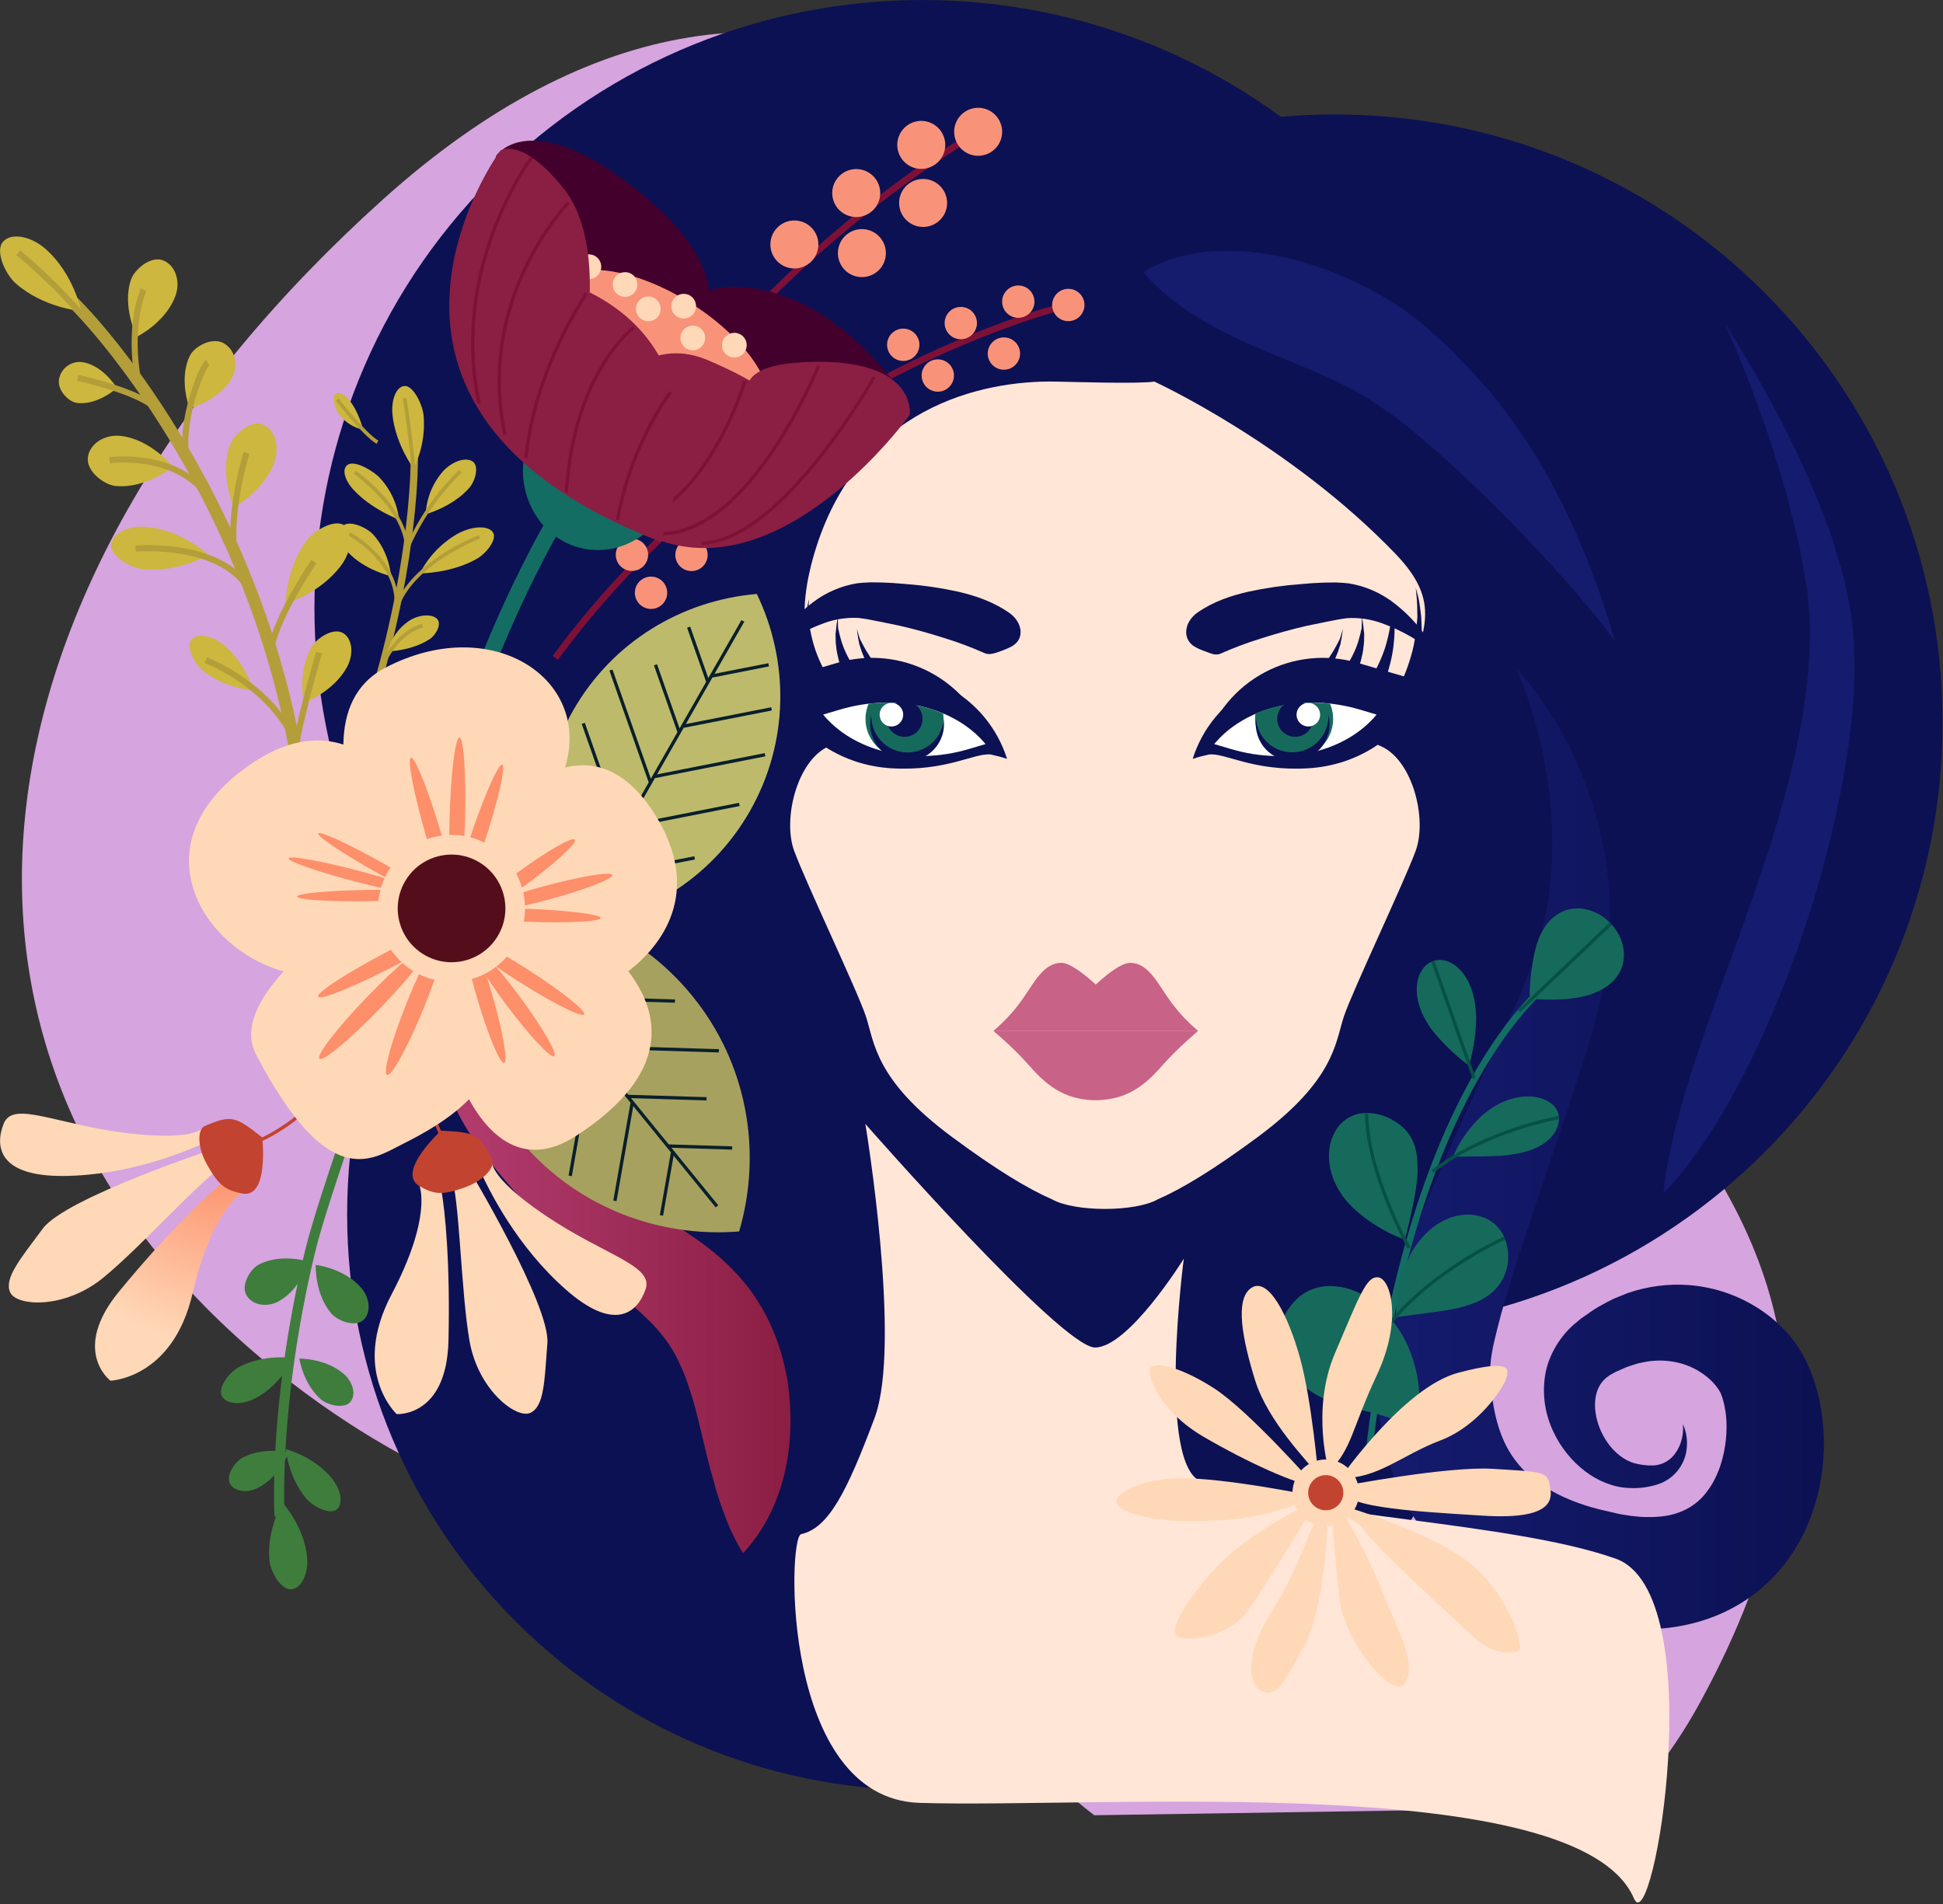 <?xml version="1.0" encoding="UTF-8"?> <svg xmlns="http://www.w3.org/2000/svg" width="1153" height="1130" viewBox="0 0 1153 1130" fill="none"><rect x="0" y="0" width="1153" height="1130" fill="#333333" stroke="none"/> <g clip-path="url(#clip0)"> <path d="M227.121 118.46C477.261 -106.69 704.581 80.78 795.901 378C844.721 536.83 935.161 586 986.151 651C1053.95 737.45 1099.63 843.11 1009.75 1008.61C997.327 1031.83 981.857 1053.29 963.751 1072.41L649.321 1077.27C621.651 1055.82 594.141 1028.66 567.391 995.33C480.071 886.57 351.091 957.55 172.681 820.33C-70.369 633.46 -23.009 343.62 227.121 118.46Z" fill="#D6A4DE"></path> <path d="M802.497 615.915C943.395 475.018 943.395 246.578 802.497 105.681C661.6 -35.216 433.161 -35.216 292.263 105.681C151.366 246.578 151.366 475.018 292.263 615.915C433.161 756.812 661.6 756.812 802.497 615.915Z" fill="#0C1153"></path> <path d="M1152.73 428.73C1152.73 627.99 991.19 789.53 791.93 789.53C592.67 789.53 431.14 628 431.14 428.73C431.14 229.46 592.68 67.93 791.93 67.93C991.18 67.93 1152.73 229.46 1152.73 428.73Z" fill="#0C1153"></path> <path d="M889.37 720.71C889.37 909.43 736.37 1062.42 547.67 1062.42C358.97 1062.42 206 909.43 206 720.71C206 531.99 358.94 379 547.67 379C736.4 379 889.37 532 889.37 720.71Z" fill="#0C1153"></path> <path d="M785.52 422.48C805.98 419.07 819.02 442.48 831.19 412.12C846.28 374.38 855.57 357.28 828.14 328.72C765.33 263.35 685 226.45 685 226.45C676 227.93 635.44 226.61 626.35 226.45C582.35 225.66 508.73 241.78 483.15 328.72C461.81 401.31 505.32 419.07 525.78 422.48C546.24 425.89 510.43 434.41 491.67 442.94C472.91 451.47 464.41 486.04 471.22 504.79C478.03 523.54 508.73 587.79 513.84 603.18C518.95 618.57 518.95 640.68 564.97 674.77C591.5 694.42 610.07 705.54 624.33 711.77C637.79 719.34 673.55 719.34 687.01 711.77C701.27 705.51 719.85 694.39 746.36 674.77C792.36 640.68 792.36 618.52 797.5 603.18C802.64 587.84 833.3 523.54 840.12 504.79C846.94 486.04 838.42 451.46 819.67 442.94C800.92 434.42 765.07 425.9 785.52 422.48Z" fill="#FFE6D7"></path> <path d="M256.94 575.34C256.146 589.36 256.691 603.424 258.57 617.34C260.84 632.56 265.31 649.68 274.9 666.34C284.24 682.6 296.31 696.95 309.28 711.41C322.683 725.921 336.807 739.749 351.6 752.84C355.173 756.173 358.763 759.54 362.37 762.94L368.08 768.23L374.19 773.66C381.93 780.41 387.77 785.9 392.38 791.66C396.925 797.137 400.675 803.227 403.52 809.75C406.69 816.13 408.91 823.49 411.25 830.89C415.65 845.97 418.61 862.3 423.18 877.74C425.159 885.485 427.627 893.097 430.57 900.53C433.323 907.927 436.786 915.041 440.91 921.77C462.2 899.09 473.91 862.93 467.21 818.57C465.11 807.5 462.09 795.96 456.47 784.57C453.98 778.84 450.4 773.39 446.92 767.95C443.14 762.684 438.965 757.713 434.43 753.08C425.48 743.9 415.43 736.75 407.19 731.22L401.46 727.29C399.79 726.18 397.57 724.55 395.51 723.06L383.18 714.17C367.06 702.24 351.36 691.47 336.79 680.82C322.22 670.17 308.23 660 297.18 649.27C286.38 638.93 278.05 626.41 271.43 613.41C265.366 601.225 260.513 588.473 256.94 575.34Z" fill="url(#paint0_linear)"></path> <path d="M900 396.94C913.302 428.461 920.464 462.233 921.1 496.44C921.36 514.71 919.85 533.57 915.1 552.21C914.29 556.94 912.62 561.52 911.19 566.16C909.76 570.8 908.49 575.51 906.37 580.01C904.484 584.557 902.583 589.143 900.67 593.77C898.364 598.763 896.03 603.787 893.67 608.84C874.78 649.61 853.97 692.93 835.43 741.52C830.81 753.72 826.43 766.38 822.54 780.35C820.32 788.196 818.718 796.204 817.75 804.3L817.18 811.92V817.7C817.18 821.45 817.31 825.3 817.56 829.21C818.377 845.836 821.781 862.233 827.65 877.81C834.221 894.917 844.461 910.376 857.65 923.1C868.855 933.713 881.692 942.458 895.67 949C898.97 950.8 902.31 951.8 905.67 953.2C909 954.44 912.35 955.94 915.67 956.9C922.27 958.7 928.95 961.05 935.45 962.21C960.45 967.87 992.45 970.84 1022.54 957.05C1037.34 950.27 1050.21 939.908 1060 926.9C1064.55 920.764 1068.47 914.18 1071.69 907.25C1074.62 900.658 1076.96 893.822 1078.69 886.82C1081.93 873.532 1083.01 859.811 1081.89 846.18C1080.72 832.79 1077.8 819.53 1070.89 806.01C1069.05 802.477 1066.94 799.094 1064.57 795.89C1062.28 792.843 1059.76 789.975 1057.03 787.31C1051.97 782.346 1046.31 778.036 1040.18 774.48C1028.67 767.754 1015.78 763.717 1002.49 762.67C990.024 761.698 977.492 763.329 965.69 767.46L957.53 770.76C954.93 772 952.45 773.41 949.97 774.76C947.54 776.077 945.201 777.557 942.97 779.19L939.61 781.51L937.94 782.69L936.07 784.28C925.95 792.17 918.43 804.73 916.76 817.07C915.157 828.347 916.983 839.845 922 850.07C926.271 859.1 932.629 866.984 940.55 873.07C948.13 878.88 957.55 882.76 966.73 883.07C972.563 883.384 978.404 882.621 983.96 880.82C988.899 879.173 993.2 876.025 996.264 871.816C999.328 867.607 1001 862.546 1001.05 857.34C1001.22 853.148 1000.39 848.976 998.65 845.16C999.4 852.88 996.57 861.16 991.03 865.85C988.238 868.137 984.793 869.481 981.19 869.69C977.083 869.813 972.983 869.287 969.04 868.13C958.09 864.4 949.72 852.77 947.22 840.69C945.96 834.69 946.35 828.69 948.28 824.24C950.21 819.79 953.28 816.92 957.84 814.69L958.61 814.22L959.82 813.7L962.29 812.62C963.877 811.822 965.526 811.153 967.22 810.62C968.89 810.12 970.53 809.52 972.22 809.05L977.22 808.05C983.563 807.024 990.047 807.279 996.29 808.8C1002.33 810.289 1007.97 813.088 1012.8 817C1015.05 818.795 1017.06 820.864 1018.8 823.16C1019.54 824.129 1020.21 825.151 1020.8 826.22C1021.15 827.12 1021.61 827.96 1022 829.22C1023.94 835.53 1024.79 842.124 1024.52 848.72C1024.34 856.141 1023.03 863.492 1020.64 870.52C1019.47 873.812 1018.04 877.005 1016.36 880.07C1014.74 882.819 1012.88 885.416 1010.8 887.83C1006.94 892.138 1002.08 895.434 996.65 897.43C991.24 899.58 984.47 900.49 976.76 900.29C974.777 900.301 972.796 900.177 970.83 899.92C968.742 899.771 966.665 899.497 964.61 899.1L961.43 898.61L957.93 897.79L950.93 896.19C932.22 891.78 916.32 884 905.48 873.73C899.315 867.802 894.499 860.616 891.36 852.66C887.99 844.42 885.92 834.78 884.95 824.27C884.7 821.66 884.48 819.02 884.42 816.27L884.27 812.27C884.345 811.582 884.385 810.892 884.39 810.2C884.811 805.484 885.573 800.805 886.67 796.2C889.15 785.32 892.38 773.73 895.96 762.2C910.35 715.8 926.86 670.44 940.45 626.9C942.117 621.407 943.784 615.963 945.45 610.57C946.95 604.623 948.437 598.723 949.91 592.87C951.55 587.09 952.22 581.1 953.07 575.26C953.92 569.42 954.85 563.69 954.91 557.88C956.416 536.017 954.544 514.053 949.36 492.76C939.62 452.59 921 420.07 900 396.94Z" fill="url(#paint1_linear)"></path> <path d="M1023.55 191.81C1036.55 221.6 1050.84 258.39 1062.04 300.58C1064.53 311.17 1067.77 321.9 1069.4 333.1C1070.4 338.64 1071.4 344.247 1072.4 349.92C1072.83 355.52 1073.46 361.11 1073.82 366.8C1074.74 389.74 1071.99 414.02 1067.13 438.87C1057.06 488.12 1038.13 538.48 1021.45 584.74C1004.77 631 990.45 673.67 987.12 708.24C1011.22 683.24 1034 643.73 1053.49 597.24C1072.98 550.75 1089 497 1096.7 443.85C1100.7 417.08 1101.88 390.27 1098.43 364.58C1097.43 358.17 1096.09 351.84 1094.92 345.63C1093.3 339.63 1091.47 333.83 1089.77 328.05C1086.64 316.38 1081.98 305.75 1078 295.2C1060.91 253.54 1040.79 219.41 1023.55 191.81Z" fill="url(#paint2_linear)"></path> <path d="M958.34 380.54C950.967 354.404 941.399 328.937 929.74 304.41C922.632 289.413 914.479 274.934 905.34 261.08C895.301 245.705 883.837 231.308 871.1 218.08C867.767 214.64 864.413 211.19 861.04 207.73C857.64 204.26 853.87 201.07 850.25 197.73L844.73 192.73C842.73 191.09 840.56 189.46 838.45 187.84C836.34 186.22 834.16 184.56 832.01 183.06L825.46 178.87C808.942 168.551 791.049 160.62 772.31 155.31C737.19 145.55 703.69 146.2 678.42 161.4C697.32 183.79 724.29 197.25 753.63 209.49C768.22 215.63 783.36 221.49 797.16 228.4L802.34 230.97L807.14 233.73C808.75 234.73 810.34 235.49 812.01 236.53L817.07 240C820.44 242.35 823.94 244.49 827.22 247L837.03 254.56C849.72 265.32 862.15 276.12 873.65 287.33C885.31 298.33 896.33 309.43 906.59 320.27C927.18 341.9 945 362.39 958.34 380.54Z" fill="url(#paint3_linear)"></path> <path d="M694.1 593.58C686.8 583.28 681.4 571.58 670.79 571.4C665.53 571.3 656.79 578.25 650.23 584.3C643.65 578.3 634.92 571.3 629.65 571.4C619.05 571.58 613.65 583.28 606.34 593.58C601.494 600.339 595.827 606.469 589.47 611.83H711C704.637 606.466 698.961 600.336 694.1 593.58Z" fill="#C86286"></path> <path d="M644.25 611.76H589.47C589.47 611.76 601.61 621.99 609.94 631.47C618.27 640.95 628.17 651.16 645.58 652.7C647.174 652.872 648.777 652.955 650.38 652.95C651.28 652.95 652.65 652.89 654.86 652.69C672.28 651.14 682.15 640.94 690.5 631.47C698.85 622 711 611.76 711 611.76H644.25Z" fill="#C86286"></path> <path d="M455.29 389.79C465.217 381.011 476.726 374.203 489.2 369.73C495.758 367.359 502.728 366.338 509.69 366.73L514.58 367.45L520.83 368.67L533.65 371.29C542.81 373.37 552.05 375.98 560.78 378.78C568.636 381.21 576.342 384.099 583.86 387.43C585.006 387.988 586.278 388.236 587.55 388.15C588.834 388.009 590.098 387.728 591.32 387.31C594.348 386.332 597.302 385.139 600.16 383.74C603.06 382.1 605.42 379.61 605.62 375.63C605.84 371.8 603.72 367.37 599.56 364.17C589.75 357.17 579.24 353.65 568.76 351.17C558.428 348.906 547.948 347.376 537.4 346.59C532.65 346.12 527.98 345.83 523.4 345.68L516.52 345.59C513.79 345.74 511.1 345.83 508.52 346.17C499.107 347.739 490.211 351.557 482.59 357.3C468.88 367.67 460.91 379.76 455.29 389.79Z" fill="#0C1153"></path> <path d="M853.83 389.79C848.21 379.79 840.23 367.67 826.55 357.38C818.937 351.629 810.043 347.81 800.63 346.25C798.04 345.91 795.34 345.81 792.63 345.66L785.76 345.75C781.16 345.9 776.48 346.19 771.76 346.66C761.362 347.431 751.031 348.925 740.84 351.13C730.5 353.53 720.17 356.86 710.44 363.63C708.464 365.05 706.808 366.869 705.58 368.97C704.53 370.833 703.95 372.923 703.89 375.06C703.871 376.821 704.325 378.554 705.204 380.079C706.084 381.604 707.357 382.865 708.89 383.73C711.7 385.48 715.15 386.52 717.62 387.48C720.09 388.44 722.46 388.89 724.74 387.71C732.318 384.357 740.084 381.449 748 379C756.84 376.16 766.23 373.5 775.51 371.38L788.33 368.77L794.58 367.55L799.48 366.83C806.439 366.434 813.407 367.455 819.96 369.83C832.411 374.281 843.904 381.054 853.83 389.79Z" fill="#0C1153"></path> <path d="M798.6 402C780.141 396.561 760.284 398.579 743.296 407.622C726.309 416.664 713.546 432.009 707.75 450.36C710.926 449.316 714.158 448.448 717.43 447.76C726.97 446.64 743.55 457.88 776.36 455.94C804.91 454.24 829.36 438.51 841.58 414.75C840.58 414.43 839.65 414.1 838.66 413.8L798.6 402Z" fill="#0C1153"></path> <path d="M805.75 393.4C787.289 387.961 767.431 389.981 750.444 399.025C733.456 408.07 720.694 423.417 714.9 441.77C718.076 440.721 721.308 439.85 724.58 439.16C734.13 438.05 750.71 449.29 783.52 447.34C812.07 445.64 836.52 429.91 848.74 406.16C847.74 405.83 846.81 405.5 845.82 405.16L805.75 393.4Z" fill="#0C1153"></path> <path d="M720.53 441.57L730.65 444.57C764.85 454.65 799.11 445.57 816.9 424.07L806.8 421.07C772.58 411 738.32 420.09 720.53 441.57Z" fill="white"></path> <path d="M840.13 348.83L840.8 351.33C841.575 353.917 842.141 356.562 842.49 359.24C842.79 361.34 843.12 363.69 843.36 366.09C843.46 368.22 843.55 370.48 843.66 372.8C843.751 375.184 843.698 377.572 843.5 379.95C843.437 382.399 843.24 384.843 842.91 387.27C841.798 396.153 839.664 404.877 836.55 413.27C835.32 416.71 833.97 419.42 833.14 421.38C832.31 423.34 831.76 424.44 831.76 424.44L823.3 419.6L824.91 416.97C825.91 415.28 827.48 412.97 829.02 409.97C832.964 402.511 836.015 394.613 838.11 386.44C838.718 384.175 839.199 381.879 839.55 379.56C840.032 377.308 840.366 375.026 840.55 372.73C840.74 370.47 840.93 368.28 841.09 366.21C841.09 363.87 841.04 361.57 840.97 359.48C840.8 354.74 840.52 353.29 840.38 351.48C840.22 349.76 840.13 348.83 840.13 348.83Z" fill="#0C1153"></path> <path d="M825.33 355.59C825.33 355.59 825.52 356.51 825.87 358.12C826.421 360.319 826.809 362.555 827.03 364.81C827.94 370.5 827.67 378.15 826.59 385.81C825.465 392.851 823.526 399.737 820.81 406.33C819.74 409.06 818.52 411.21 817.81 412.78L816.63 415.22L808.42 409.94C808.42 409.94 808.94 409.22 809.83 407.94C810.72 406.66 812.09 404.89 813.45 402.59C816.93 396.965 819.746 390.954 821.84 384.68C823.99 377.79 825.48 370.45 825.5 364.95C825.648 362.702 825.628 360.445 825.44 358.2C825.38 356.54 825.33 355.59 825.33 355.59Z" fill="#0C1153"></path> <path d="M808.21 366C808.21 366 808.35 366.92 808.59 368.54C808.912 370.35 809.139 372.176 809.27 374.01C809.32 374.72 809.43 375.47 809.55 376.35C809.55 377.48 809.49 378.69 809.46 379.93C809.452 381.237 809.339 382.541 809.12 383.83C809.016 385.206 808.816 386.572 808.52 387.92C807.499 393.131 805.865 398.203 803.65 403.03C802.78 405.03 801.76 406.64 801.19 407.83L800.19 409.67L792.33 403.89C792.33 403.89 792.74 403.38 793.49 402.5C794.24 401.62 795.38 400.42 796.54 398.84C799.426 395.015 801.868 390.876 803.82 386.5C804.36 385.343 804.828 384.154 805.22 382.94C805.692 381.805 806.073 380.635 806.36 379.44C806.67 378.3 806.97 377.18 807.26 376.14C807.4 375.37 807.53 374.68 807.72 374.02C808.22 373.26 808.06 370.02 808.14 368.58C808.2 367 808.21 366 808.21 366Z" fill="#0C1153"></path> <path d="M796.89 373.29L796.59 375.46C796.41 376.67 796.08 379.36 795.82 380.11C795.68 380.71 795.61 381.35 795.49 382.11C795.18 383.11 794.86 384.11 794.49 385.17C794.151 386.312 793.741 387.43 793.26 388.52C792.819 389.726 792.315 390.907 791.75 392.06C789.565 396.637 786.971 401.008 784 405.12C782.75 406.9 781.5 408.29 780.73 409.34L779.46 410.93L774.2 406.29C774.2 406.29 774.66 405.84 775.5 405.06C776.34 404.28 777.63 403.21 779 401.82C782.343 398.469 785.407 394.85 788.16 391C789 390 789.53 388.92 790.22 387.9C790.894 386.94 791.505 385.938 792.05 384.9C792.6 383.9 793.12 382.95 793.62 382.04C793.92 381.38 794.21 380.8 794.53 380.21C795.14 379.54 795.82 376.74 796.22 375.54C796.64 374.1 796.89 373.29 796.89 373.29Z" fill="#0C1153"></path> <path d="M789.28 417.65C791.353 422.543 791.673 428.002 790.186 433.103C788.699 438.205 785.497 442.637 781.12 445.65C774.471 447.446 767.634 448.453 760.75 448.65C755.57 446.976 751.148 443.525 748.266 438.906C745.384 434.288 744.227 428.799 745 423.41C758 417.94 773.35 415.8 789.28 417.65Z" fill="#166A5B"></path> <path d="M788.3 424.18C788.388 426.492 788.097 428.802 787.44 431.02C786.03 435.83 782.984 439.995 778.828 442.797C774.673 445.599 769.669 446.861 764.682 446.365C759.695 445.87 755.037 443.647 751.515 440.082C747.992 436.517 745.826 431.833 745.39 426.84C744.97 430.044 745.264 433.3 746.25 436.377C747.237 439.453 748.892 442.273 751.097 444.635C753.302 446.996 756.002 448.84 759.004 450.035C762.006 451.23 765.234 451.746 768.459 451.546C771.684 451.346 774.824 450.436 777.655 448.879C780.486 447.323 782.938 445.159 784.834 442.543C786.731 439.927 788.025 436.925 788.624 433.75C789.223 430.575 789.113 427.307 788.3 424.18Z" fill="#0C1153"></path> <path d="M778.81 429.62C778.212 431.645 777.027 433.448 775.405 434.8C773.783 436.152 771.796 436.993 769.696 437.216C767.596 437.44 765.477 437.035 763.607 436.054C761.737 435.074 760.199 433.56 759.189 431.706C758.178 429.852 757.741 427.739 757.93 425.636C758.12 423.533 758.93 421.533 760.256 419.889C761.582 418.246 763.366 417.032 765.381 416.403C767.397 415.773 769.554 415.754 771.58 416.35C772.927 416.746 774.182 417.403 775.274 418.285C776.366 419.166 777.274 420.254 777.946 421.487C778.617 422.719 779.039 424.072 779.187 425.467C779.336 426.863 779.208 428.274 778.81 429.62Z" fill="#0C1153"></path> <path d="M783.09 426.15C782.694 427.474 781.915 428.651 780.851 429.533C779.788 430.415 778.487 430.962 777.112 431.106C775.738 431.25 774.352 430.984 773.129 430.341C771.905 429.698 770.899 428.708 770.238 427.495C769.577 426.282 769.289 424.9 769.411 423.524C769.534 422.147 770.061 420.838 770.926 419.761C771.792 418.683 772.956 417.886 774.274 417.47C775.592 417.053 777.003 417.036 778.33 417.42C779.218 417.677 780.047 418.108 780.767 418.686C781.488 419.265 782.087 419.981 782.53 420.793C782.972 421.605 783.25 422.496 783.346 423.415C783.442 424.335 783.355 425.264 783.09 426.15Z" fill="white"></path> <path d="M506.75 402C525.211 396.56 545.069 398.578 562.058 407.621C579.047 416.663 591.812 432.009 597.61 450.36C594.43 449.316 591.195 448.448 587.92 447.76C578.39 446.64 561.8 457.88 528.99 455.94C500.44 454.24 475.99 438.51 463.77 414.75C464.77 414.43 465.71 414.1 466.69 413.8L506.75 402Z" fill="#0C1153"></path> <path d="M496.73 393.4C515.192 387.961 535.052 389.98 552.041 399.025C569.03 408.069 581.794 423.417 587.59 441.77C584.411 440.722 581.176 439.851 577.9 439.16C568.37 438.05 551.78 449.29 518.97 447.34C490.41 445.64 465.97 429.91 453.75 406.16C454.75 405.83 455.68 405.5 456.67 405.16L496.73 393.4Z" fill="#0C1153"></path> <path d="M584.83 441.57L574.71 444.57C540.51 454.65 506.25 445.57 488.45 424.07L498.56 421.07C532.78 411 567 420.09 584.83 441.57Z" fill="white"></path> <path d="M515.43 417.65C513.358 422.543 513.038 428.001 514.524 433.103C516.011 438.205 519.213 442.637 523.59 445.65C530.239 447.446 537.076 448.453 543.96 448.65C549.126 446.976 553.536 443.533 556.414 438.927C559.291 434.321 560.451 428.847 559.69 423.47C546.69 417.94 531.37 415.8 515.43 417.65Z" fill="#166A5B"></path> <path d="M465.22 348.83C465.22 348.83 464.98 349.73 464.57 351.33C463.78 353.914 463.211 356.56 462.87 359.24C462.57 361.34 462.24 363.69 461.99 366.09C461.89 368.22 461.8 370.48 461.7 372.8C461.606 375.184 461.656 377.572 461.85 379.95C462.02 382.34 462.03 384.87 462.44 387.27C463.555 396.153 465.693 404.878 468.81 413.27C470.04 416.71 471.39 419.42 472.21 421.38C473.03 423.34 473.6 424.44 473.6 424.44L482.05 419.6L480.44 417C479.44 415.31 477.87 413 476.33 410C472.395 402.538 469.347 394.641 467.25 386.47C466.639 384.206 466.155 381.909 465.8 379.59C465.323 377.337 464.989 375.056 464.8 372.76C464.6 370.5 464.43 368.31 464.26 366.24C464.26 363.9 464.31 361.6 464.37 359.51C464.54 354.77 464.83 353.32 464.98 351.51C465.13 349.76 465.22 348.83 465.22 348.83Z" fill="#0C1153"></path> <path d="M480 355.59C480 355.59 479.81 356.51 479.46 358.12C478.918 360.32 478.534 362.556 478.31 364.81C477.4 370.5 477.67 378.15 478.75 385.81C479.875 392.851 481.815 399.737 484.53 406.33C485.61 409.06 486.81 411.21 487.53 412.78L488.71 415.22L496.92 409.94L495.52 407.94C494.67 406.65 493.26 404.89 491.89 402.59C488.406 396.967 485.59 390.956 483.5 384.68C481.35 377.79 479.86 370.45 479.84 364.95C479.695 362.702 479.718 360.445 479.91 358.2L480 355.59Z" fill="#0C1153"></path> <path d="M497.14 366C497.14 366 497.01 366.92 496.76 368.54C496.441 370.35 496.218 372.176 496.09 374.01C496.03 374.72 495.93 375.47 495.8 376.35C495.8 377.48 495.87 378.69 495.9 379.93C495.899 381.237 496.01 382.542 496.23 383.83C496.338 385.206 496.541 386.573 496.84 387.92C497.858 393.131 499.489 398.203 501.7 403.03C502.58 405.03 503.6 406.64 504.17 407.83C504.74 409.02 505.11 409.67 505.11 409.67L512.98 403.89C512.98 403.89 512.57 403.38 511.84 402.5C511.11 401.62 509.94 400.42 508.84 398.84C505.947 395.018 503.501 390.878 501.55 386.5C501.01 385.343 500.543 384.154 500.15 382.94C499.675 381.805 499.291 380.635 499 379.44C498.69 378.3 498.4 377.18 498.1 376.14C497.99 375.425 497.84 374.718 497.65 374.02C497.14 373.26 497.3 370.02 497.23 368.58C497.16 367 497.14 366 497.14 366Z" fill="#0C1153"></path> <path d="M508.46 373.29C508.46 373.29 508.58 374.08 508.77 375.46C508.96 376.67 509.28 379.36 509.53 380.11C509.67 380.71 509.76 381.35 509.86 382.11C510.17 383.11 510.49 384.11 510.86 385.17C511.199 386.312 511.61 387.43 512.09 388.52C512.534 389.726 513.042 390.908 513.61 392.06C515.82 396.65 518.444 401.028 521.45 405.14C522.69 406.92 523.95 408.31 524.71 409.36L525.99 410.95L531.24 406.31L529.94 405.08C529.12 404.29 527.81 403.23 526.44 401.84C523.065 398.486 519.971 394.861 517.19 391C516.35 390 515.83 388.92 515.14 387.9C514.468 386.936 513.85 385.934 513.29 384.9L511.73 382C511.42 381.34 511.14 380.76 510.82 380.17C510.21 379.5 509.55 376.7 509.14 375.5L508.46 373.29Z" fill="#0C1153"></path> <path d="M517.06 424.18C516.968 426.492 517.259 428.803 517.92 431.02C519.316 435.848 522.358 440.035 526.52 442.853C530.682 445.671 535.699 446.942 540.7 446.445C545.701 445.948 550.37 443.715 553.896 440.134C557.422 436.552 559.582 431.849 560 426.84C560.429 430.048 560.141 433.311 559.158 436.395C558.175 439.479 556.521 442.306 554.315 444.675C552.108 447.043 549.405 448.893 546.399 450.092C543.392 451.291 540.158 451.809 536.927 451.608C533.697 451.408 530.551 450.495 527.716 448.934C524.881 447.373 522.426 445.203 520.53 442.58C518.633 439.958 517.341 436.947 516.746 433.766C516.151 430.585 516.269 427.311 517.09 424.18H517.06Z" fill="#0C1153"></path> <path d="M526.54 429.62C527.138 431.645 528.323 433.448 529.945 434.8C531.567 436.152 533.554 436.993 535.654 437.216C537.754 437.44 539.873 437.035 541.743 436.054C543.614 435.074 545.151 433.56 546.161 431.706C547.172 429.852 547.61 427.739 547.42 425.636C547.23 423.533 546.421 421.533 545.095 419.889C543.768 418.246 541.985 417.032 539.969 416.403C537.953 415.773 535.796 415.754 533.77 416.35C531.052 417.152 528.764 419 527.408 421.489C526.053 423.977 525.74 426.902 526.54 429.62Z" fill="#0C1153"></path> <path d="M522.27 426.15C522.666 427.474 523.445 428.651 524.509 429.533C525.573 430.415 526.874 430.962 528.248 431.106C529.622 431.25 531.008 430.984 532.232 430.341C533.455 429.698 534.461 428.708 535.122 427.495C535.784 426.282 536.072 424.9 535.949 423.524C535.827 422.147 535.299 420.838 534.434 419.761C533.569 418.683 532.404 417.886 531.086 417.47C529.769 417.053 528.358 417.036 527.03 417.42C526.142 417.677 525.314 418.108 524.593 418.686C523.872 419.265 523.273 419.981 522.831 420.793C522.388 421.605 522.111 422.496 522.015 423.415C521.918 424.335 522.005 425.264 522.27 426.15Z" fill="white"></path> <path d="M513.51 667C513.51 667 535.32 797.85 519 841.45C502.68 885.05 491.75 906.86 475.39 910.45C467.27 912.25 463.67 1067.27 545.62 1069.92C651.35 1073.33 936.91 1050.36 969.62 1126.67C981.07 1153.39 1015.9 945.17 958.72 924.98C896.94 903.18 775.86 900.37 713.43 879.56C686.13 870.53 702.48 747 702.48 747C702.48 747 669.78 799.69 649.79 799.69C629.8 799.69 513.51 667 513.51 667Z" fill="#FFE6D7"></path> <path d="M580.44 78.25C580.44 78.25 425.93 166.25 360.76 310.09" stroke="#7E1037" stroke-width="3.89" stroke-miterlimit="10"></path> <path d="M634 181C634 181 452.48 223.42 329.5 390.41" stroke="#7E1037" stroke-width="3.89" stroke-miterlimit="10"></path> <path d="M594.35 81.3C593.739 84.048 592.328 86.553 590.294 88.498C588.26 90.444 585.696 91.744 582.924 92.233C580.152 92.722 577.297 92.379 574.72 91.246C572.144 90.114 569.96 88.243 568.446 85.871C566.932 83.498 566.154 80.73 566.213 77.916C566.271 75.102 567.161 72.368 568.772 70.06C570.383 67.752 572.642 65.973 575.263 64.948C577.884 63.922 580.751 63.697 583.5 64.3C585.331 64.7 587.064 65.458 588.601 66.53C590.138 67.602 591.448 68.967 592.457 70.546C593.465 72.126 594.151 73.889 594.476 75.734C594.801 77.58 594.758 79.471 594.35 81.3Z" fill="#F8937A"></path> <path d="M560.59 89.08C559.979 91.828 558.568 94.333 556.534 96.278C554.5 98.224 551.936 99.524 549.164 100.013C546.392 100.502 543.537 100.159 540.96 99.026C538.384 97.894 536.2 96.023 534.686 93.651C533.172 91.278 532.394 88.51 532.452 85.696C532.511 82.882 533.401 80.148 535.012 77.84C536.623 75.532 538.882 73.753 541.503 72.728C544.124 71.703 546.991 71.477 549.74 72.08C551.57 72.481 553.303 73.24 554.839 74.312C556.375 75.384 557.685 76.749 558.693 78.328C559.701 79.908 560.387 81.67 560.713 83.515C561.038 85.36 560.997 87.251 560.59 89.08Z" fill="#F8937A"></path> <path d="M561.69 123.53C561.08 126.278 559.669 128.782 557.636 130.728C555.603 132.675 553.039 133.975 550.267 134.464C547.496 134.954 544.642 134.612 542.065 133.48C539.488 132.349 537.304 130.479 535.789 128.108C534.274 125.736 533.495 122.969 533.552 120.155C533.609 117.341 534.498 114.607 536.107 112.298C537.717 109.99 539.974 108.21 542.594 107.183C545.215 106.156 548.081 105.929 550.83 106.53C552.66 106.932 554.393 107.69 555.93 108.762C557.467 109.834 558.777 111.199 559.786 112.778C560.795 114.357 561.482 116.119 561.809 117.964C562.136 119.809 562.095 121.701 561.69 123.53Z" fill="#F8937A"></path> <path d="M522 117.66C521.389 120.408 519.978 122.913 517.944 124.859C515.91 126.804 513.345 128.104 510.574 128.593C507.802 129.082 504.947 128.739 502.37 127.606C499.794 126.474 497.61 124.603 496.096 122.231C494.582 119.858 493.804 117.09 493.862 114.276C493.92 111.462 494.811 108.728 496.422 106.42C498.033 104.112 500.292 102.333 502.913 101.308C505.534 100.283 508.401 100.057 511.15 100.66C512.98 101.062 514.713 101.82 516.249 102.892C517.785 103.964 519.095 105.329 520.103 106.909C521.111 108.488 521.797 110.25 522.123 112.095C522.448 113.94 522.407 115.831 522 117.66Z" fill="#F8937A"></path> <path d="M525.36 153.3C524.749 156.048 523.338 158.553 521.304 160.498C519.27 162.444 516.706 163.744 513.934 164.233C511.162 164.722 508.307 164.379 505.73 163.246C503.154 162.114 500.97 160.243 499.456 157.871C497.942 155.498 497.164 152.73 497.223 149.916C497.281 147.102 498.171 144.368 499.782 142.06C501.393 139.752 503.652 137.973 506.273 136.948C508.894 135.922 511.761 135.697 514.51 136.3C516.339 136.703 518.071 137.462 519.607 138.534C521.143 139.607 522.452 140.972 523.46 142.551C524.467 144.13 525.154 145.892 525.48 147.736C525.806 149.581 525.765 151.471 525.36 153.3Z" fill="#F8937A"></path> <path d="M485.3 148.17C484.689 150.918 483.278 153.422 481.244 155.368C479.21 157.314 476.646 158.614 473.874 159.103C471.102 159.592 468.247 159.248 465.67 158.116C463.094 156.984 460.91 155.113 459.396 152.74C457.882 150.368 457.104 147.6 457.162 144.786C457.221 141.972 458.111 139.238 459.722 136.93C461.333 134.622 463.592 132.843 466.213 131.817C468.834 130.792 471.701 130.567 474.45 131.17C476.28 131.571 478.013 132.33 479.549 133.402C481.085 134.474 482.395 135.839 483.403 137.418C484.411 138.998 485.097 140.76 485.423 142.605C485.748 144.45 485.707 146.341 485.3 148.17Z" fill="#F8937A"></path> <path d="M643.32 183.05C642.914 184.905 641.967 186.598 640.598 187.915C639.23 189.231 637.502 190.113 635.633 190.447C633.764 190.781 631.837 190.554 630.097 189.793C628.357 189.033 626.882 187.773 625.858 186.174C624.834 184.575 624.307 182.708 624.344 180.81C624.381 178.911 624.98 177.066 626.066 175.508C627.151 173.95 628.675 172.749 630.443 172.057C632.211 171.365 634.145 171.213 636 171.62C637.232 171.889 638.398 172.398 639.433 173.118C640.467 173.839 641.35 174.756 642.03 175.817C642.71 176.879 643.174 178.064 643.395 179.305C643.616 180.546 643.591 181.819 643.32 183.05Z" fill="#F8937A"></path> <path d="M613.64 181.07C613.234 182.925 612.287 184.618 610.918 185.935C609.55 187.251 607.822 188.133 605.953 188.467C604.084 188.801 602.157 188.574 600.417 187.813C598.677 187.053 597.202 185.793 596.178 184.194C595.154 182.595 594.627 180.728 594.664 178.83C594.701 176.931 595.3 175.086 596.386 173.528C597.472 171.97 598.995 170.769 600.763 170.077C602.531 169.385 604.465 169.233 606.32 169.64C608.805 170.188 610.971 171.699 612.343 173.842C613.715 175.985 614.182 178.584 613.64 181.07Z" fill="#F8937A"></path> <path d="M605.1 211.89C604.692 213.744 603.743 215.436 602.373 216.751C601.003 218.066 599.274 218.945 597.405 219.277C595.535 219.609 593.609 219.38 591.87 218.618C590.131 217.855 588.658 216.594 587.635 214.994C586.613 213.394 586.088 211.527 586.127 209.629C586.166 207.731 586.766 205.886 587.853 204.33C588.94 202.773 590.465 201.573 592.233 200.883C594.002 200.192 595.936 200.042 597.79 200.45C600.276 200.998 602.443 202.511 603.814 204.656C605.185 206.802 605.648 209.404 605.1 211.89Z" fill="#F8937A"></path> <path d="M545.37 206.68C544.962 208.534 544.013 210.226 542.643 211.541C541.273 212.856 539.544 213.735 537.675 214.067C535.805 214.4 533.879 214.17 532.14 213.408C530.401 212.645 528.928 211.384 527.905 209.784C526.883 208.184 526.358 206.317 526.397 204.419C526.436 202.521 527.036 200.676 528.123 199.12C529.21 197.563 530.735 196.363 532.503 195.673C534.272 194.982 536.206 194.832 538.06 195.24C539.292 195.509 540.46 196.019 541.495 196.74C542.53 197.461 543.412 198.379 544.091 199.442C544.77 200.505 545.233 201.691 545.452 202.933C545.672 204.176 545.644 205.449 545.37 206.68Z" fill="#F8937A"></path> <path d="M579.52 193.79C579.113 195.645 578.166 197.338 576.797 198.655C575.428 199.971 573.699 200.852 571.829 201.185C569.96 201.519 568.033 201.291 566.293 200.529C564.553 199.768 563.078 198.507 562.055 196.907C561.032 195.307 560.506 193.44 560.545 191.541C560.583 189.642 561.184 187.797 562.271 186.24C563.358 184.682 564.883 183.483 566.652 182.792C568.421 182.101 570.355 181.951 572.21 182.36C573.441 182.63 574.606 183.14 575.64 183.861C576.673 184.581 577.555 185.499 578.234 186.56C578.912 187.622 579.375 188.807 579.596 190.047C579.817 191.288 579.791 192.56 579.52 193.79Z" fill="#F8937A"></path> <path d="M565.88 224.91C565.474 226.765 564.527 228.458 563.158 229.774C561.79 231.091 560.062 231.972 558.193 232.307C556.324 232.641 554.397 232.414 552.657 231.653C550.917 230.893 549.442 229.633 548.418 228.034C547.394 226.435 546.867 224.568 546.904 222.67C546.941 220.771 547.54 218.926 548.626 217.368C549.712 215.81 551.235 214.609 553.003 213.917C554.771 213.225 556.705 213.073 558.56 213.48C561.045 214.028 563.211 215.539 564.583 217.682C565.955 219.824 566.422 222.424 565.88 224.91Z" fill="#F8937A"></path> <path d="M485.93 274.7C485.524 276.555 484.577 278.248 483.208 279.564C481.84 280.881 480.112 281.762 478.243 282.097C476.374 282.431 474.447 282.204 472.707 281.443C470.967 280.683 469.492 279.423 468.468 277.824C467.444 276.225 466.917 274.358 466.954 272.46C466.991 270.561 467.59 268.716 468.676 267.158C469.762 265.6 471.285 264.399 473.053 263.707C474.821 263.015 476.755 262.863 478.61 263.27C481.096 263.816 483.264 265.326 484.636 267.47C486.009 269.613 486.474 272.214 485.93 274.7Z" fill="#F8937A"></path> <path d="M395.71 353.84C395.304 355.695 394.357 357.388 392.988 358.705C391.62 360.021 389.892 360.903 388.023 361.237C386.154 361.571 384.227 361.344 382.487 360.583C380.747 359.823 379.272 358.563 378.248 356.964C377.224 355.365 376.697 353.498 376.734 351.6C376.771 349.701 377.37 347.856 378.456 346.298C379.542 344.74 381.065 343.539 382.833 342.847C384.601 342.155 386.535 342.003 388.39 342.41C390.876 342.956 393.044 344.466 394.416 346.61C395.789 348.753 396.254 351.354 395.71 353.84Z" fill="#F8937A"></path> <path d="M419.72 331.37C419.313 333.225 418.366 334.918 416.997 336.235C415.628 337.551 413.899 338.432 412.029 338.766C410.16 339.099 408.233 338.871 406.493 338.109C404.753 337.348 403.278 336.087 402.255 334.487C401.232 332.887 400.706 331.02 400.745 329.121C400.783 327.222 401.384 325.377 402.471 323.82C403.558 322.262 405.083 321.063 406.852 320.372C408.621 319.681 410.555 319.531 412.41 319.94C414.894 320.488 417.059 321.999 418.43 324.143C419.801 326.286 420.265 328.885 419.72 331.37Z" fill="#F8937A"></path> <path d="M426 287C425.594 288.855 424.647 290.548 423.278 291.865C421.91 293.181 420.182 294.062 418.313 294.397C416.444 294.731 414.517 294.504 412.777 293.743C411.037 292.983 409.562 291.723 408.538 290.124C407.514 288.525 406.987 286.658 407.024 284.76C407.061 282.861 407.66 281.016 408.746 279.458C409.832 277.9 411.355 276.699 413.123 276.007C414.891 275.315 416.825 275.163 418.68 275.57C421.166 276.116 423.334 277.626 424.706 279.77C426.079 281.913 426.544 284.514 426 287Z" fill="#F8937A"></path> <path d="M384.38 331.29C383.973 333.145 383.026 334.838 381.657 336.155C380.288 337.471 378.559 338.352 376.689 338.685C374.82 339.019 372.893 338.791 371.153 338.029C369.413 337.268 367.938 336.007 366.915 334.407C365.892 332.807 365.366 330.94 365.405 329.041C365.443 327.142 366.044 325.297 367.131 323.74C368.218 322.182 369.743 320.983 371.512 320.292C373.281 319.601 375.215 319.451 377.07 319.86C378.301 320.13 379.466 320.64 380.5 321.361C381.533 322.081 382.415 322.999 383.094 324.06C383.772 325.122 384.235 326.307 384.456 327.547C384.677 328.788 384.651 330.06 384.38 331.29Z" fill="#F8937A"></path> <path d="M210.42 659.92C198.55 694.37 188.06 725.63 183.76 743.66C162.05 834.77 165.84 899.17 165.89 899.8" stroke="#3F7D3D" stroke-width="6" stroke-miterlimit="10"></path> <path d="M167.68 891.85C167.68 891.85 158.02 907.85 159.9 926.17C160.58 932.8 166.75 943.75 172.9 943.17C179.05 942.59 183.2 933.59 182.22 923.94C180.36 905.58 167.68 891.85 167.68 891.85Z" fill="#3F7D3D"></path> <path d="M169.6 860C169.6 860 170.97 876.61 181.79 889.38C185.7 894.02 195.79 899.21 199.86 895.76C203.93 892.31 202.26 883.62 196.56 876.89C185.76 864.08 169.6 860 169.6 860Z" fill="#3F7D3D"></path> <path d="M177.65 806.28C177.65 806.28 179.84 821.45 190.65 830.64C194.57 833.95 204.27 836.25 207.89 831.99C211.51 827.73 209.47 819.99 203.79 815.2C193 806 177.65 806.28 177.65 806.28Z" fill="#3F7D3D"></path> <path d="M171.32 862C171.32 862 156.52 858.44 144.07 865C139.55 867.4 133.88 875.49 136.47 880.41C139.06 885.33 146.92 886.27 153.47 882.79C165.94 876.26 171.32 862 171.32 862Z" fill="#3F7D3D"></path> <path d="M174.27 805.94C174.27 805.94 157.03 803.21 141.81 811.26C136.3 814.18 128.97 823.37 131.68 828.5C134.39 833.63 143.59 834.02 151.61 829.78C166.83 821.73 174.27 805.94 174.27 805.94Z" fill="#3F7D3D"></path> <path d="M183.36 748.72C183.36 748.72 166.77 743.46 153.48 750.51C148.65 753.06 142.92 762.37 146.13 768.42C149.34 774.47 158.06 776.13 165.06 772.42C178.36 765.38 183.36 748.72 183.36 748.72Z" fill="#3F7D3D"></path> <path d="M187.36 750.64C187.36 750.64 186.6 767.75 196.62 779.52C200.26 783.78 210.51 787.75 215.41 783.57C220.31 779.39 219.72 770.57 214.41 764.36C204.39 752.6 187.36 750.64 187.36 750.64Z" fill="#3F7D3D"></path> <path d="M143.58 708.23C143.58 708.23 125.99 717.13 114.24 767.68C102.49 818.23 65.52 819.38 65.52 819.38C65.52 819.38 41.77 801.48 70.81 766.26C99.85 731.04 122.59 709.26 133.56 700.49C144.53 691.72 143.58 708.23 143.58 708.23Z" fill="url(#paint4_radial)"></path> <path d="M128.06 681.44C128.06 681.44 39 710.79 25.4 729.1C11.8 747.41 2.39 758.62 6 766.9C9.61 775.18 38 777.21 61.17 758.35C84.34 739.49 122.8 696.19 133.34 691.66C143.88 687.13 128.06 681.44 128.06 681.44Z" fill="url(#paint5_radial)"></path> <path d="M121.48 668.21C121.48 668.21 118.37 677.57 76.06 672.55C33.75 667.53 7.8 652.8 2.21 666.8C-3.38 680.8 -0.35 698.23 37.87 697.88C76.09 697.53 110.3 683.72 125.79 676.17C141.28 668.62 121.48 668.21 121.48 668.21Z" fill="url(#paint6_radial)"></path> <path d="M155.61 675C155.61 675 159.87 711.49 143.61 708.27C133.61 706.27 129.77 703.33 123.01 691.43C116.81 680.53 117.18 670.07 121.51 668.25C137.26 661.57 139.45 662.27 155.61 675Z" fill="#C24330"></path> <path d="M141.32 681.68C141.32 681.68 188.78 669.6 206.91 620.4" stroke="#C24330" stroke-width="1.95" stroke-miterlimit="10"></path> <path d="M249 704.05C249 704.05 256.5 722.28 232.34 768.21C208.18 814.14 235.4 839.21 235.4 839.21C235.4 839.21 265.08 841.21 266.13 795.56C267.18 749.91 264.24 718.56 261.64 704.76C259.04 690.96 249 704.05 249 704.05Z" fill="url(#paint7_radial)"></path> <path d="M278.3 693.93C278.3 693.93 326.54 774.39 324.82 797.1C323.1 819.81 322.94 834.48 314.82 838.42C306.7 842.36 283.82 825.25 278.63 795.86C273.44 766.47 272.63 708.53 267.63 698.21C262.63 687.89 278.3 693.93 278.3 693.93Z" fill="url(#paint8_radial)"></path> <path d="M291.93 688.21C291.93 688.21 288.16 697.34 323.46 721.21C358.76 745.08 388 750.87 383.1 765.12C378.2 779.37 364.49 790.57 335.8 765.33C307.11 740.09 290.25 707.26 283.46 691.42C276.67 675.58 291.93 688.21 291.93 688.21Z" fill="url(#paint9_radial)"></path> <path d="M261.69 671C261.69 671 234.6 695.83 249.04 704C257.9 709 262.74 709.31 275.64 704.72C287.46 700.53 294.01 692.37 291.93 688.16C284.33 672.87 282.21 672 261.69 671Z" fill="#C24330"></path> <path d="M268.11 685.44C268.11 685.44 240.11 645.27 258.53 596.19" stroke="#C24330" stroke-width="1.95" stroke-miterlimit="10"></path> <path d="M444.93 481.49C421.51 522.49 380.09 546.9 335.93 550.63C316.72 510.73 316.69 462.63 340.11 421.63C363.53 380.63 404.96 356.21 449.11 352.49C468.33 392.4 468.35 440.47 444.93 481.49Z" fill="#BDBA6C"></path> <path d="M440.82 368.47L340.88 543.46" stroke="#091F2C" stroke-width="1.95" stroke-miterlimit="10"></path> <path d="M419.99 404.45L408.65 372.19" stroke="#091F2C" stroke-width="1.95" stroke-miterlimit="10"></path> <path d="M402.95 434.29L388.97 394.52" stroke="#091F2C" stroke-width="1.95" stroke-miterlimit="10"></path> <path d="M385.91 464.12L362.54 397.65" stroke="#091F2C" stroke-width="1.95" stroke-miterlimit="10"></path> <path d="M368.87 493.96L346.12 429.29" stroke="#091F2C" stroke-width="1.95" stroke-miterlimit="10"></path> <path d="M351.83 523.8L339.16 487.79" stroke="#091F2C" stroke-width="1.95" stroke-miterlimit="10"></path> <path d="M422.58 401.14L456.13 394.53" stroke="#091F2C" stroke-width="1.95" stroke-miterlimit="10"></path> <path d="M405.53 430.98L457.84 420.67" stroke="#091F2C" stroke-width="1.95" stroke-miterlimit="10"></path> <path d="M388.49 460.82L453.97 447.9" stroke="#091F2C" stroke-width="1.95" stroke-miterlimit="10"></path> <path d="M371.45 490.66L438.72 477.39" stroke="#091F2C" stroke-width="1.95" stroke-miterlimit="10"></path> <path d="M354.41 520.49L412.19 509.1" stroke="#091F2C" stroke-width="1.95" stroke-miterlimit="10"></path> <path d="M307.37 675.12C274.43 634.64 265.79 582.25 279.53 535.29C328.3 531.38 377.84 550.5 410.78 590.98C443.72 631.46 452.36 683.87 438.62 730.82C389.85 734.73 340.3 715.61 307.37 675.12Z" fill="#A6A15E"></path> <path d="M425.46 715.91L284.95 543.21" stroke="#091F2C" stroke-width="1.95" stroke-miterlimit="10"></path> <path d="M396.69 680.12L434.45 681.28" stroke="#091F2C" stroke-width="1.95" stroke-miterlimit="10"></path> <path d="M372.73 650.67L419.28 652.1" stroke="#091F2C" stroke-width="1.95" stroke-miterlimit="10"></path> <path d="M348.77 621.23L426.59 623.62" stroke="#091F2C" stroke-width="1.95" stroke-miterlimit="10"></path> <path d="M324.81 591.77L400.52 594.1" stroke="#091F2C" stroke-width="1.95" stroke-miterlimit="10"></path> <path d="M300.85 562.33L343 563.62" stroke="#091F2C" stroke-width="1.95" stroke-miterlimit="10"></path> <path d="M399.06 684.09L392.51 721.3" stroke="#091F2C" stroke-width="1.95" stroke-miterlimit="10"></path> <path d="M375.11 654.64L364.9 712.66" stroke="#091F2C" stroke-width="1.95" stroke-miterlimit="10"></path> <path d="M351.14 625.19L338.37 697.82" stroke="#091F2C" stroke-width="1.95" stroke-miterlimit="10"></path> <path d="M327.19 595.75L314.06 670.35" stroke="#091F2C" stroke-width="1.95" stroke-miterlimit="10"></path> <path d="M303.22 566.3L291.95 630.39" stroke="#091F2C" stroke-width="1.95" stroke-miterlimit="10"></path> <path d="M923.88 579.57C923.88 579.57 837.7 634.79 812 864.92" stroke="#136D63" stroke-width="3.89" stroke-miterlimit="10"></path> <path d="M947.49 588.65C968.07 579.88 966.82 559.48 955.87 548.17C945.25 536.53 924.93 533.98 914.87 553.27C910.35 560.85 907.4 580.47 907.75 592.6C919.84 594 938 593.4 947.49 588.65Z" fill="#166A5B"></path> <path d="M955.9 548.18L901.34 600.06" stroke="#055146" stroke-width="1.95" stroke-miterlimit="10"></path> <path d="M875.47 597.3C873.01 575.85 859.47 566.89 850.26 570.46C840.92 573.6 835.99 589.27 847.03 607.15C851.28 614.63 863.68 626.72 871.69 632.37C874.55 623 877.07 607.5 875.47 597.3Z" fill="#166A5B"></path> <path d="M850.27 570.44L874.75 639.9" stroke="#055146" stroke-width="1.95" stroke-miterlimit="10"></path> <path d="M841.17 692.67C841.25 680.94 837.82 673.84 832.22 668.77C830.795 667.497 829.255 666.359 827.62 665.37C825.98 664.366 824.257 663.503 822.47 662.79C818.816 661.264 814.89 660.499 810.93 660.54C806.926 660.464 802.987 661.563 799.6 663.7C797.772 664.872 796.128 666.307 794.72 667.96C793.239 669.755 792.014 671.748 791.08 673.88C787.08 682.8 787.58 695.81 795.49 707.88C798.49 712.95 804.8 719.14 812.02 724.26C819.24 729.38 827.33 733.56 833.68 735.55C835.39 729.12 837.32 721.09 838.83 713.35C840.34 705.61 841.47 698.22 841.17 692.67Z" fill="#166A5B"></path> <path d="M811 660.53C810.95 695.46 836.16 740.58 836.16 740.58" stroke="#055146" stroke-width="1.95" stroke-miterlimit="10"></path> <path d="M896.87 685.15C906.74 683.89 913.53 680.97 918.21 677.03C922.89 673.09 925.29 668.15 925.07 663.22C925.07 658.31 920.84 653.44 913.6 651.54C906.36 649.64 896.15 650.73 885.99 657.09C880.649 660.57 875.941 664.936 872.07 670C869.933 672.701 867.972 675.537 866.2 678.49C864.749 681.029 863.453 683.654 862.32 686.35C864.86 686.44 867.72 686.46 870.69 686.35C873.66 686.24 876.83 686.35 879.94 686.25C886.16 686.16 892.19 686 896.87 685.15Z" fill="#166A5B"></path> <path d="M925.08 663.24C925.08 663.24 881.35 670.78 850.08 695.24" stroke="#055146" stroke-width="1.95" stroke-miterlimit="10"></path> <path d="M763.4 778.6C769.66 782.5 822.25 808.51 839.94 847.15L763.4 778.6Z" fill="#166A5B"></path> <path d="M827.28 785.14C822.187 778.023 815.539 772.162 807.84 768C801.969 764.808 795.383 763.16 788.7 763.21C783.257 763.274 777.942 764.876 773.37 767.83C772.315 768.504 771.312 769.256 770.37 770.08C769.5 770.93 768.65 771.8 767.82 772.71C766.144 774.52 764.663 776.501 763.4 778.62C762.057 780.695 761.06 782.975 760.45 785.37C760.156 786.61 759.959 787.87 759.86 789.14C759.699 790.397 759.619 791.663 759.62 792.93C759.629 798.139 760.705 803.292 762.78 808.07C764.964 813.127 768.199 817.661 772.27 821.37C777.053 825.642 782.591 828.982 788.6 831.22C793.88 833.68 802.9 835.41 812.36 837.88C817.01 839.13 822.08 840.46 826.69 842.09L830.25 843.28C831.39 843.7 832.45 844.16 833.55 844.59L839.91 847.14C840.539 844.942 841.05 842.712 841.44 840.46C841.66 839.23 841.86 837.95 842.02 836.63C842.18 835.31 842.19 834.05 842.23 832.69C842.342 829.862 842.275 827.03 842.03 824.21C841.74 821.37 841.33 818.43 840.78 815.44C838.39 803.82 833.31 792.58 827.28 785.14Z" fill="#166A5B"></path> <path d="M871.26 774.52C882.44 771 888.98 765.08 892.38 757.72C894.024 754.121 894.911 750.221 894.985 746.265C895.059 742.308 894.319 738.379 892.81 734.72C890.05 727.35 882.81 721.72 873.35 720.91C863.89 720.1 852.35 724.19 842.91 735.62C840.555 738.368 838.54 741.389 836.91 744.62C834.89 748.578 833.217 752.703 831.91 756.95C830.572 761.244 829.598 765.643 829 770.1C828.513 773.93 828.356 777.794 828.53 781.65C831.94 781.28 835.61 780.73 839.43 780.2L851.1 778.66C858.76 777.55 866.05 776.51 871.26 774.52Z" fill="#166A5B"></path> <path d="M892.83 734.73C892.83 734.73 851.1 753.18 824.83 785.34" stroke="#055146" stroke-width="1.95" stroke-miterlimit="10"></path> <path d="M294.48 92.42C294.48 92.42 314.34 62.32 377.56 112.42C440.78 162.52 416.98 194.42 416.43 196.95C415.88 199.48 397.43 162.74 449.43 171.5C501.43 180.26 536.26 234.75 536.26 234.75C536.26 234.75 445.37 270.45 394.57 244.27C343.77 218.09 286.7 127.82 294.48 92.42Z" fill="url(#paint10_linear)"></path> <path d="M453.799 247.879C463.837 231.951 444.188 201.527 409.911 179.925C375.635 158.323 339.711 153.724 329.673 169.652C319.634 185.58 339.283 216.004 373.56 237.606C407.836 259.208 443.76 263.807 453.799 247.879Z" fill="#F8937A"></path> <path d="M356.62 159.86C356.309 161.278 355.584 162.573 354.538 163.579C353.491 164.585 352.169 165.259 350.74 165.514C349.31 165.769 347.837 165.594 346.507 165.012C345.177 164.43 344.049 163.466 343.267 162.243C342.485 161.02 342.083 159.592 342.112 158.14C342.141 156.688 342.6 155.278 343.431 154.087C344.262 152.896 345.428 151.979 346.781 151.451C348.133 150.923 349.612 150.807 351.03 151.12C352.93 151.539 354.586 152.694 355.634 154.333C356.682 155.972 357.037 157.96 356.62 159.86Z" fill="#FFD8B7"></path> <path d="M400.52 287.68C394.76 313.92 370.17 330.82 345.6 325.43C321.03 320.04 305.79 294.38 311.55 268.14C317.31 241.9 341.91 225 366.47 230.39C391.03 235.78 406.29 261.44 400.52 287.68Z" fill="#136D63"></path> <path d="M369 223.66C369 223.66 389.07 200.66 419.81 213.66C450.55 226.66 468.08 239.28 465.02 249.21C461.96 259.14 411 217.85 477.88 214.87C544.76 211.89 539.88 246.17 539.88 246.17C539.88 246.17 463.39 353.07 385.33 318.26C307.27 283.45 369 223.66 369 223.66Z" fill="url(#paint11_linear)"></path> <path d="M518.81 223.64C518.81 223.64 464.29 321 416.27 322.39" stroke="#7E1037" stroke-width="1.95" stroke-miterlimit="10"></path> <path d="M485.79 217.05C485.79 217.05 442.11 325.42 385.15 316.22" stroke="#7E1037" stroke-width="1.95" stroke-miterlimit="10"></path> <path d="M442.08 226C442.08 226 420.91 298.22 373.7 311.05" stroke="#7E1037" stroke-width="1.95" stroke-miterlimit="10"></path> <path d="M391.74 321.42C391.74 321.42 436.74 217.31 350 173.53C263.26 129.75 346.89 203.78 346.89 203.78C346.89 203.78 359.38 142.9 334.4 111.78C309.42 80.66 296.9 89.41 296.9 89.41C296.9 89.41 184.86 241.53 391.74 321.42Z" fill="url(#paint12_linear)"></path> <path d="M315.45 93.49C315.45 93.49 266.84 157.92 284.27 239.49" stroke="#7E1037" stroke-width="1.95" stroke-miterlimit="10"></path> <path d="M337.42 120.19C337.42 120.19 282.24 176.32 299.66 257.91" stroke="#7E1037" stroke-width="1.95" stroke-miterlimit="10"></path> <path d="M348.13 174C348.13 174 317.02 219.08 312.13 271.67" stroke="#7E1037" stroke-width="1.95" stroke-miterlimit="10"></path> <path d="M376.15 194.3C376.15 194.3 340.62 220.3 336.09 292.19" stroke="#7E1037" stroke-width="1.95" stroke-miterlimit="10"></path> <path d="M398 232.67C398 232.67 374.77 262.12 366.37 308.77" stroke="#7E1037" stroke-width="1.95" stroke-miterlimit="10"></path> <path d="M333 303.22C333 303.22 228.4 473.75 253.49 625.06" stroke="#136D63" stroke-width="9.73" stroke-miterlimit="10"></path> <path d="M378.08 170.42C377.768 171.835 377.044 173.126 375.999 174.129C374.954 175.133 373.635 175.804 372.209 176.059C370.782 176.313 369.312 176.139 367.985 175.558C366.657 174.978 365.532 174.017 364.75 172.797C363.968 171.577 363.566 170.153 363.593 168.704C363.62 167.255 364.077 165.847 364.904 164.658C365.731 163.468 366.892 162.55 368.24 162.02C369.589 161.49 371.064 161.372 372.48 161.68C374.382 162.096 376.04 163.251 377.09 164.89C378.14 166.529 378.496 168.518 378.08 170.42Z" fill="#FFD8B7"></path> <path d="M391.87 184.88C391.559 186.298 390.834 187.593 389.788 188.599C388.741 189.605 387.419 190.279 385.99 190.534C384.56 190.789 383.087 190.614 381.757 190.032C380.427 189.45 379.299 188.486 378.517 187.263C377.735 186.04 377.333 184.612 377.362 183.16C377.391 181.708 377.85 180.298 378.681 179.107C379.512 177.916 380.678 176.999 382.031 176.471C383.383 175.943 384.862 175.828 386.28 176.14C387.221 176.346 388.113 176.736 388.903 177.287C389.694 177.838 390.368 178.539 390.887 179.351C391.406 180.163 391.761 181.069 391.929 182.018C392.098 182.966 392.078 183.939 391.87 184.88Z" fill="#FFD8B7"></path> <path d="M412.88 183.29C412.569 184.708 411.844 186.003 410.798 187.009C409.751 188.015 408.429 188.689 407 188.944C405.57 189.199 404.097 189.024 402.767 188.442C401.437 187.86 400.309 186.896 399.527 185.673C398.745 184.45 398.343 183.022 398.372 181.57C398.401 180.118 398.86 178.708 399.691 177.517C400.522 176.326 401.688 175.409 403.041 174.881C404.393 174.353 405.872 174.237 407.29 174.55C409.19 174.969 410.846 176.124 411.894 177.763C412.942 179.402 413.297 181.39 412.88 183.29Z" fill="#FFD8B7"></path> <path d="M418.28 202.13C417.97 203.548 417.245 204.842 416.199 205.849C415.153 206.856 413.832 207.53 412.403 207.785C410.974 208.041 409.502 207.868 408.171 207.286C406.841 206.705 405.713 205.742 404.93 204.52C404.146 203.298 403.743 201.871 403.771 200.419C403.799 198.968 404.257 197.557 405.086 196.366C405.916 195.174 407.08 194.256 408.432 193.726C409.784 193.197 411.262 193.08 412.68 193.39C414.582 193.807 416.24 194.961 417.29 196.6C418.34 198.239 418.696 200.229 418.28 202.13Z" fill="#FFD8B7"></path> <path d="M442.93 206.43C442.618 207.845 441.893 209.136 440.847 210.14C439.802 211.143 438.482 211.814 437.055 212.067C435.628 212.321 434.158 212.146 432.831 211.564C431.503 210.983 430.378 210.021 429.597 208.8C428.816 207.579 428.415 206.154 428.444 204.705C428.472 203.256 428.93 201.848 429.759 200.659C430.587 199.47 431.75 198.554 433.099 198.025C434.449 197.497 435.924 197.38 437.34 197.69C438.281 197.896 439.173 198.286 439.963 198.837C440.754 199.388 441.428 200.089 441.947 200.901C442.466 201.713 442.821 202.619 442.989 203.568C443.158 204.516 443.138 205.489 442.93 206.43Z" fill="#FFD8B7"></path> <path d="M81.21 199.86C81.21 199.86 72.28 182.26 77.7 166C79.7 160.11 89.01 151.92 96.36 154.38C103.71 156.84 107.17 166.3 104.36 174.86C98.91 191.12 81.21 199.86 81.21 199.86Z" fill="#CDB73E"></path> <path d="M69.39 230.29C69.39 230.29 57.64 240.88 45.39 239.08C40.91 238.41 34 231.87 35 225.2C35.523 222.011 37.27 219.152 39.871 217.234C42.471 215.315 45.719 214.488 48.92 214.93C61.22 216.74 69.39 230.29 69.39 230.29Z" fill="#CDB73E"></path> <path d="M180.31 417.09C180.31 417.09 176.36 399.18 184.59 384.34C187.59 378.95 197.47 372.34 203.33 375.56C209.19 378.78 210.15 388.27 205.8 396.1C197.57 410.94 180.31 417.09 180.31 417.09Z" fill="#CDB73E"></path> <path d="M123.69 329.27C123.69 329.27 105.63 340 85 337.84C77.53 337.04 65.22 330.05 66 323.1C66.78 316.15 76.84 311.58 87.71 312.73C108.3 314.93 123.69 329.27 123.69 329.27Z" fill="#CDB73E"></path> <path d="M102.58 277C102.58 277 86.38 290.31 68.36 288.37C61.82 287.68 51.25 279.83 52.12 271.63C52.99 263.43 62.02 257.63 71.51 258.69C89.54 260.62 102.58 277 102.58 277Z" fill="#CDB73E"></path> <path d="M112.45 242.34C112.45 242.34 105.72 224.65 112.85 210.78C115.43 205.78 125.51 199.95 132.41 203.52C139.31 207.09 141.67 216.34 137.9 223.66C130.76 237.53 112.45 242.34 112.45 242.34Z" fill="#CDB73E"></path> <path d="M150.27 409.76C150.27 409.76 133.42 408.64 120.27 397.88C115.51 393.99 110.08 383.88 113.52 379.67C116.96 375.46 125.79 377.04 132.7 382.67C145.85 393.46 150.27 409.76 150.27 409.76Z" fill="#CDB73E"></path> <path d="M169.5 358.25C169.5 358.25 169.56 337.25 182.05 320.66C186.58 314.66 198.9 307.66 204.48 311.91C210.06 316.16 208.79 327.13 202.21 335.86C189.71 352.43 169.5 358.25 169.5 358.25Z" fill="#CDB73E"></path> <path d="M138.79 301.15C138.79 301.15 130.28 282.34 136.22 264.69C138.37 258.3 148.07 249.26 155.43 251.75C162.79 254.24 166.06 264.37 162.92 273.68C157 291.33 138.79 301.15 138.79 301.15Z" fill="#CDB73E"></path> <path d="M177.94 461.76C156.68 315 72.47 207.34 41.62 177.57" stroke="#B39E39" stroke-width="7.23" stroke-miterlimit="10"></path> <path d="M85.19 171.93C85.19 171.93 75.29 193.11 82.59 229.32" stroke="#B39E39" stroke-width="3.61" stroke-miterlimit="10"></path> <path d="M46.08 224.24C46.08 224.24 84.42 232.44 93.82 243.68" stroke="#B39E39" stroke-width="3.61" stroke-miterlimit="10"></path> <path d="M123.21 215.24C120.1 217.07 106.15 250.4 110.91 272.76" stroke="#B39E39" stroke-width="3.61" stroke-miterlimit="10"></path> <path d="M65.05 273.16C65.05 273.16 108.89 266.96 126.77 299.76" stroke="#B39E39" stroke-width="3.61" stroke-miterlimit="10"></path> <path d="M146.26 268.75C146.26 268.75 136.05 301.29 138.9 327.55" stroke="#B39E39" stroke-width="3.61" stroke-miterlimit="10"></path> <path d="M80.47 325.56C80.47 325.56 133.59 320.89 149.21 352.22" stroke="#B39E39" stroke-width="3.61" stroke-miterlimit="10"></path> <path d="M186.26 333.25C186.26 333.25 164.17 365.78 161.1 384.35" stroke="#B39E39" stroke-width="3.61" stroke-miterlimit="10"></path> <path d="M122.2 391.84C122.2 391.84 154.31 403.7 171.39 432.78" stroke="#B39E39" stroke-width="3.61" stroke-miterlimit="10"></path> <path d="M189.37 387.29C189.37 387.29 175.73 433 174.74 450.37" stroke="#B39E39" stroke-width="3.61" stroke-miterlimit="10"></path> <path d="M48.24 184.63C48.24 184.63 25.81 182.82 9.24 168.1C3.24 162.78 -3.15 149.04 1.8 143.45C6.75 137.86 18.41 140.11 27.17 147.86C43.74 162.57 48.24 184.63 48.24 184.63Z" fill="#CDB73E"></path> <path d="M10.83 150C25.924 162.568 39.884 176.438 52.55 191.45" stroke="#B39E39" stroke-width="3.61" stroke-miterlimit="10"></path> <path d="M216.81 435.76C221.751 430.002 228.147 425.675 235.33 423.23C239.75 421.66 249.05 421.06 251.07 423.68C253.09 426.3 249.07 430.39 242.64 432.68C230.4 437 216.81 435.76 216.81 435.76Z" fill="#CDB73E"></path> <path d="M246.43 425.53C243.83 425.71 221.08 427.65 201.8 448.22" stroke="#B39E39" stroke-width="2.17" stroke-miterlimit="10"></path> <path d="M215.45 255C210.08 253.838 205.261 250.891 201.78 246.64C199.56 244.01 196.89 237.34 198.3 234.7C199.71 232.06 203.71 233.27 206.94 237.09C213.07 244.35 215.45 255 215.45 255Z" fill="#CDB73E"></path> <path d="M218.51 423.83C220.21 418.497 221.843 413.163 223.41 407.83C246.41 329.24 245.87 272.83 245.85 272.29" stroke="#B39E39" stroke-width="4.33" stroke-miterlimit="10"></path> <path d="M245.42 278C250.276 268.223 252.329 257.292 251.35 246.42C250.69 240.1 245.41 229.11 240.35 229.07C235.29 229.03 231.96 237.07 232.92 246.25C234.7 263.73 245.42 278 245.42 278Z" fill="#CDB73E"></path> <path d="M236.84 308.43C235.79 299.21 231.829 290.565 225.53 283.75C221.68 279.49 211.44 273.6 207.03 275.45C202.62 277.3 203.97 284.22 209.58 290.45C220.23 302.21 236.84 308.43 236.84 308.43Z" fill="#CDB73E"></path> <path d="M232 341.91C232 341.91 231.32 327.91 221.31 317.07C217.67 313.17 208.07 308.78 203.96 311.69C199.85 314.6 201.15 321.96 206.42 327.64C216.4 338.44 232 341.91 232 341.91Z" fill="#CDB73E"></path> <path d="M252.59 305.19C252.59 305.19 268.59 300.85 278.43 289.6C282.02 285.52 284.65 276.35 280.26 273.71C275.87 271.07 267.76 274.12 262.56 280.05C256.569 287.109 253.065 295.943 252.59 305.19Z" fill="#CDB73E"></path> <path d="M249.16 340.28C249.16 340.28 267.64 340.39 283.06 331.58C288.63 328.39 295.59 319.63 292.28 315.58C288.97 311.53 279.19 312.39 271.07 317.03C261.691 322.522 254.086 330.591 249.16 340.28Z" fill="#CDB73E"></path> <path d="M230.06 386.65C230.06 386.65 244.8 386.21 255.14 379.17C258.89 376.62 262.52 369.86 259.01 366.95C255.5 364.04 247.9 364.95 242.45 368.64C236.254 372.924 231.846 379.332 230.06 386.65Z" fill="#CDB73E"></path> <path d="M207.41 317C207.41 317 244.07 336.11 233.34 370.32" stroke="#B39E39" stroke-width="2.17" stroke-miterlimit="10"></path> <path d="M273.29 279.72C273.29 279.72 253.29 297.28 241.01 326.9" stroke="#B39E39" stroke-width="2.17" stroke-miterlimit="10"></path> <path d="M210.48 280.22C210.48 280.22 245 304.12 241.21 330.57" stroke="#B39E39" stroke-width="2.17" stroke-miterlimit="10"></path> <path d="M284.51 318.53C284.51 318.53 244.38 333.94 235.51 360.39" stroke="#B39E39" stroke-width="2.17" stroke-miterlimit="10"></path> <path d="M250.7 371.32C250.7 371.32 234.16 374.79 225.7 398.38" stroke="#B39E39" stroke-width="2.17" stroke-miterlimit="10"></path> <path d="M240.11 236.31C240.11 236.31 247.45 281.86 245.51 295.44" stroke="#B39E39" stroke-width="2.17" stroke-miterlimit="10"></path> <path d="M200.14 237.16C200.14 237.16 215.9 257.65 224 262.45" stroke="#B39E39" stroke-width="2.17" stroke-miterlimit="10"></path> <path d="M788.67 873.09C788.67 873.09 777.72 836.93 792.18 803.09C806.64 769.25 810.85 756.9 818.07 758.09C825.29 759.28 832.23 783.62 817.13 815.85C802.03 848.08 802.19 860.19 788.67 873.09Z" fill="url(#paint13_radial)"></path> <path d="M795.51 877.08C795.51 877.08 832.95 823.18 865.42 814.64C897.89 806.1 895.53 812.84 893.67 818.45C891.81 824.06 877.21 846.36 854.67 854.86C832.13 863.36 817 878 795.51 877.08Z" fill="url(#paint14_radial)"></path> <path d="M782.2 875.13C782.2 875.13 778.48 831.38 771.47 805.97C764.46 780.56 752.64 757.64 742.59 764.28C732.54 770.92 737.28 794.83 744.78 819.11C752.28 843.39 776.27 867.79 782.2 875.13Z" fill="url(#paint15_radial)"></path> <path d="M780.4 881.83C780.4 881.83 741.48 837.45 720.33 823.83C699.18 810.21 683.07 807.38 682.33 812.92C681.59 818.46 688.77 837.81 714.4 852.77C740.03 867.73 769.93 881.36 780.4 881.83Z" fill="url(#paint16_radial)"></path> <path d="M778 887.47C778 887.47 726.26 876.83 699.9 877.31C673.54 877.79 652.82 889.47 667.52 896.31C682.22 903.15 704.22 903.46 726.67 902.11C749.12 900.76 775.52 892 778 887.47Z" fill="url(#paint17_radial)"></path> <path d="M796.35 882C796.35 882 858.84 870 885.87 871.69C912.9 873.38 917.87 873.08 919.35 880.13C920.83 887.18 925.62 902.29 880.35 899.5C835.08 896.71 792.69 894.29 796.35 882Z" fill="url(#paint18_radial)"></path> <path d="M798.17 894C798.17 894 853.56 910.47 875.07 930.06C896.58 949.65 901.79 972.43 902.07 977.36C902.35 982.29 887.07 983.21 874.81 971.85C862.55 960.49 813.75 915.56 810 908.64C806.25 901.72 791.34 899.31 798.17 894Z" fill="url(#paint19_radial)"></path> <path d="M775.07 893.69C771.82 894.44 740.39 911.15 724.33 927.5C708.27 943.85 691.58 967.93 698.93 971.34C706.28 974.75 728.56 970.67 738.8 957.96C749.04 945.25 775.43 899.71 778.52 896.23C781.61 892.75 775.07 893.69 775.07 893.69Z" fill="url(#paint20_radial)"></path> <path d="M788 898.41C788 898.41 786.83 952.34 774.49 975.61C762.15 998.88 758.18 1006.27 749.81 1004.02C741.44 1001.77 737.06 983.9 754.65 956.47C772.24 929.04 784.65 887.62 786.38 889.72C788.11 891.82 788 898.41 788 898.41Z" fill="url(#paint21_radial)"></path> <path d="M793 891C793 891 808.78 915.88 819.76 943.25C830.74 970.62 840.49 986.53 834.06 998.46C827.63 1010.39 797.51 974.79 794.81 948C792.11 921.21 787.52 881.4 793 891Z" fill="url(#paint22_radial)"></path> <path d="M806.41 884.7C806.642 888.595 805.715 892.472 803.744 895.84C801.773 899.208 798.847 901.916 795.338 903.621C791.828 905.327 787.891 905.953 784.025 905.421C780.159 904.889 776.538 903.222 773.619 900.632C770.701 898.042 768.616 894.645 767.628 890.87C766.64 887.095 766.794 883.111 768.07 879.424C769.346 875.736 771.686 872.509 774.796 870.152C777.906 867.795 781.645 866.413 785.54 866.18C788.127 866.024 790.719 866.38 793.168 867.227C795.617 868.074 797.875 869.395 799.813 871.115C801.752 872.835 803.332 874.92 804.464 877.251C805.596 879.582 806.257 882.113 806.41 884.7Z" fill="url(#paint23_radial)"></path> <path d="M797.14 885.25C797.262 887.313 796.768 889.365 795.722 891.147C794.677 892.93 793.126 894.361 791.265 895.262C789.405 896.162 787.32 896.49 785.274 896.204C783.227 895.918 781.312 895.031 779.769 893.656C778.227 892.28 777.128 890.478 776.611 888.478C776.093 886.477 776.181 884.368 776.863 882.418C777.546 880.467 778.791 878.763 780.443 877.521C782.094 876.279 784.077 875.554 786.14 875.44C788.899 875.284 791.607 876.23 793.669 878.069C795.732 879.909 796.98 882.491 797.14 885.25Z" fill="#C24330"></path> <path d="M389.22 484.26C372.09 456.47 352.78 451.19 335.33 455.45C335.79 453.84 336.21 452.22 336.57 450.61C347.79 400.55 289.97 364.3 228.7 396.24C210.63 405.65 204.02 422.61 203.76 441.85C187.88 436.73 168.96 439.07 146.76 454.92C81.28 501.6 120.39 563.44 168.32 576.48C153.75 592.4 143.88 610.38 151.94 625.8C194.69 707.59 220.49 688.18 238.24 679.3C251.63 672.61 266.85 664.07 278.32 652.37C292.21 677.77 313.45 692.49 341.8 674.13C399.36 636.86 391.67 601.13 372.86 576.4C397.35 557.53 414.68 525.58 389.22 484.26Z" fill="url(#paint24_radial)"></path> <path d="M217.71 528.15C240.58 527.82 259.14 529.04 259.16 530.89C259.18 532.74 240.67 534.49 217.8 534.82C194.93 535.15 176.37 533.92 176.34 532.08C176.31 530.24 194.84 528.47 217.71 528.15Z" fill="#FD8F6B"></path> <path d="M212.26 516.64C234.39 522.43 251.95 528.57 251.48 530.35C251.01 532.13 232.7 528.89 210.57 523.1C188.44 517.31 170.89 511.17 171.35 509.39C171.81 507.61 190.14 510.85 212.26 516.64Z" fill="#FD8F6B"></path> <path d="M226.64 511.93C246.64 523.1 262.04 533.47 261.14 535.08C260.24 536.69 243.33 528.93 223.38 517.75C203.43 506.57 188 496.21 188.87 494.6C189.74 492.99 206.68 500.75 226.64 511.93Z" fill="#FD8F6B"></path> <path d="M262.28 496.2C269.98 522.45 274.28 544.2 271.77 544.69C269.26 545.18 261.08 524.38 253.38 498.13C245.68 471.88 241.43 450.13 243.89 449.63C246.35 449.13 254.58 470 262.28 496.2Z" fill="#FD8F6B"></path> <path d="M275.94 486.78C275.22 513.85 272.58 535.78 270.05 535.7C267.52 535.62 266.05 513.7 266.76 486.6C267.47 459.5 270.11 437.6 272.65 437.68C275.19 437.76 276.65 459.71 275.94 486.78Z" fill="#FD8F6B"></path> <path d="M286.8 502.05C278.19 528.05 269.23 548.71 266.8 548.11C264.37 547.51 269.37 525.92 277.99 499.88C286.61 473.84 295.56 453.22 297.99 453.82C300.42 454.42 295.42 476 286.8 502.05Z" fill="#FD8F6B"></path> <path d="M312.59 524.7C295.32 537.37 280.1 546.1 278.59 544.2C277.08 542.3 289.85 530.49 307.12 517.82C324.39 505.15 339.6 496.43 341.12 498.33C342.64 500.23 329.85 512 312.59 524.7Z" fill="#FD8F6B"></path> <path d="M326.06 533.72C304.42 539.63 286 542.72 284.91 540.62C283.82 538.52 300.49 532.01 322.13 526.1C343.77 520.19 362.19 517.1 363.28 519.21C364.37 521.32 347.7 527.81 326.06 533.72Z" fill="#FD8F6B"></path> <path d="M313.59 547.06C289.26 546.21 269.05 543.77 268.44 541.61C267.83 539.45 287.06 538.4 311.39 539.26C335.72 540.12 355.93 542.55 356.54 544.71C357.15 546.87 337.92 547.92 313.59 547.06Z" fill="#FD8F6B"></path> <path d="M242 593.49C251.48 570.13 261.32 552.14 264 553.3C266.68 554.46 261.15 574.3 251.67 597.69C242.19 621.08 232.35 639.05 229.67 637.89C226.99 636.73 232.51 616.85 242 593.49Z" fill="#FD8F6B"></path> <path d="M217.88 591.59C235.88 572.92 252.32 559.1 254.69 560.72C257.06 562.34 244.41 578.79 226.44 597.46C208.47 616.13 192 630 189.63 628.34C187.26 626.68 199.91 610.27 217.88 591.59Z" fill="#FD8F6B"></path> <path d="M230.29 564.52C255.07 551.52 276.72 542.52 278.64 544.52C280.56 546.52 262.04 558.59 237.26 571.59C212.48 584.59 190.83 593.59 188.91 591.59C186.99 589.59 205.51 577.52 230.29 564.52Z" fill="#FD8F6B"></path> <path d="M306.62 581.74C286.32 568.74 271.3 556.74 273.07 554.96C274.84 553.18 292.72 562.26 313.02 575.27C333.32 588.28 348.33 600.27 346.57 602.05C344.81 603.83 326.91 594.75 306.62 581.74Z" fill="#FD8F6B"></path> <path d="M300.2 596C286.49 577.55 277.11 561.41 279.25 560C281.39 558.59 294.25 572.35 307.95 590.8C321.65 609.25 331.03 625.39 328.9 626.8C326.77 628.21 313.91 614.44 300.2 596Z" fill="#FD8F6B"></path> <path d="M283.07 592.14C276.49 569.77 273.07 550.8 275.41 549.78C277.75 548.76 285 566.07 291.57 588.44C298.14 610.81 301.57 629.78 299.23 630.8C296.89 631.82 289.65 614.51 283.07 592.14Z" fill="#FD8F6B"></path> <path d="M267.96 582.65C292.029 582.65 311.54 563.139 311.54 539.07C311.54 515.002 292.029 495.49 267.96 495.49C243.891 495.49 224.38 515.002 224.38 539.07C224.38 563.139 243.891 582.65 267.96 582.65Z" fill="url(#paint25_radial)"></path> <path d="M295.132 555.895C304.406 540.89 299.761 521.208 284.756 511.933C269.751 502.658 250.068 507.304 240.794 522.309C231.519 537.314 236.165 556.997 251.17 566.271C266.175 575.546 285.857 570.9 295.132 555.895Z" fill="#540E1B"></path> </g> <defs> <linearGradient id="paint0_linear" x1="256.58" y1="748.54" x2="469.1" y2="748.54" gradientUnits="userSpaceOnUse"> <stop stop-color="#B53E71"></stop> <stop offset="1" stop-color="#8B1E43"></stop> </linearGradient> <linearGradient id="paint1_linear" x1="817.18" y1="681.92" x2="1082.4" y2="681.92" gradientUnits="userSpaceOnUse"> <stop stop-color="#151B6E"></stop> <stop offset="1" stop-color="#0C1153"></stop> </linearGradient> <linearGradient id="paint2_linear" x1="112874" y1="232596" x2="125717" y2="232596" gradientUnits="userSpaceOnUse"> <stop stop-color="#151B6E"></stop> <stop offset="1" stop-color="#8B1E43"></stop> </linearGradient> <linearGradient id="paint3_linear" x1="190582" y1="61479.7" x2="268937" y2="61479.7" gradientUnits="userSpaceOnUse"> <stop stop-color="#151B6D"></stop> <stop offset="1" stop-color="#8B1E43"></stop> </linearGradient> <radialGradient id="paint4_radial" cx="0" cy="0" r="1" gradientUnits="userSpaceOnUse" gradientTransform="translate(129.23 691.17) scale(105.75)"> <stop stop-color="#FD8F6B"></stop> <stop offset="1" stop-color="#FFD8B7"></stop> </radialGradient> <radialGradient id="paint5_radial" cx="0" cy="0" r="1" gradientUnits="userSpaceOnUse" gradientTransform="translate(17029.7 63932.3) scale(13931.3 9677.47)"> <stop stop-color="#FD8F6B"></stop> <stop offset="1" stop-color="#FFD8B7"></stop> </radialGradient> <radialGradient id="paint6_radial" cx="0" cy="0" r="1" gradientUnits="userSpaceOnUse" gradientTransform="translate(17015.6 26212.2) scale(13924 3909.38)"> <stop stop-color="#FD8F6B"></stop> <stop offset="1" stop-color="#FFD8B7"></stop> </radialGradient> <radialGradient id="paint7_radial" cx="0" cy="0" r="1" gradientUnits="userSpaceOnUse" gradientTransform="translate(740589 -70153.1) rotate(-139.461) scale(4654.35 14890.3)"> <stop stop-color="#FD8F6B"></stop> <stop offset="1" stop-color="#FFD8B7"></stop> </radialGradient> <radialGradient id="paint8_radial" cx="0" cy="0" r="1" gradientUnits="userSpaceOnUse" gradientTransform="translate(885355 23290.5) rotate(-139.461) scale(6157.6 15527.1)"> <stop stop-color="#FD8F6B"></stop> <stop offset="1" stop-color="#FFD8B7"></stop> </radialGradient> <radialGradient id="paint9_radial" cx="0" cy="0" r="1" gradientUnits="userSpaceOnUse" gradientTransform="translate(1.16011e+06 509958) rotate(-139.461) scale(10779.5 10247.8)"> <stop stop-color="#FD8F6B"></stop> <stop offset="1" stop-color="#FFD8B7"></stop> </radialGradient> <linearGradient id="paint10_linear" x1="71529.4" y1="28826.5" x2="130330" y2="28826.5" gradientUnits="userSpaceOnUse"> <stop stop-color="#43002D"></stop> <stop offset="1" stop-color="#8B1E43"></stop> </linearGradient> <linearGradient id="paint11_linear" x1="153999" y1="-106843" x2="142717" y2="-94684.7" gradientUnits="userSpaceOnUse"> <stop stop-color="#B53E71"></stop> <stop offset="1" stop-color="#8B1E43"></stop> </linearGradient> <linearGradient id="paint12_linear" x1="128710" y1="-255791" x2="117389" y2="-252045" gradientUnits="userSpaceOnUse"> <stop stop-color="#B53E71"></stop> <stop offset="1" stop-color="#8B1E43"></stop> </linearGradient> <radialGradient id="paint13_radial" cx="0" cy="0" r="1" gradientUnits="userSpaceOnUse" gradientTransform="translate(37342.5 139921) rotate(-3.434) scale(1788.72 4969.93)"> <stop stop-color="#FD8F6B"></stop> <stop offset="1" stop-color="#FFD8B7"></stop> </radialGradient> <radialGradient id="paint14_radial" cx="0" cy="0" r="1" gradientUnits="userSpaceOnUse" gradientTransform="translate(76590.5 79867.1) rotate(-3.434) scale(4194.4 2816.3)"> <stop stop-color="#FD8F6B"></stop> <stop offset="1" stop-color="#FFD8B7"></stop> </radialGradient> <radialGradient id="paint15_radial" cx="0" cy="0" r="1" gradientUnits="userSpaceOnUse" gradientTransform="translate(37607.5 136270) rotate(-3.434) scale(1937.78 4786.95)"> <stop stop-color="#FD8F6B"></stop> <stop offset="1" stop-color="#FFD8B7"></stop> </radialGradient> <radialGradient id="paint16_radial" cx="0" cy="0" r="1" gradientUnits="userSpaceOnUse" gradientTransform="translate(64989.2 86616.3) rotate(-3.434) scale(4220.89 3079.1)"> <stop stop-color="#FD8F6B"></stop> <stop offset="1" stop-color="#FFD8B7"></stop> </radialGradient> <radialGradient id="paint17_radial" cx="0" cy="0" r="1" gradientUnits="userSpaceOnUse" gradientTransform="translate(70350.3 29401.7) rotate(-3.434) scale(4836.67 1067.11)"> <stop stop-color="#FD8F6B"></stop> <stop offset="1" stop-color="#FFD8B7"></stop> </radialGradient> <radialGradient id="paint18_radial" cx="0" cy="0" r="1" gradientUnits="userSpaceOnUse" gradientTransform="translate(92966.2 31937) rotate(-3.434) scale(5592.99 1275.8)"> <stop stop-color="#FD8F6B"></stop> <stop offset="1" stop-color="#FFD8B7"></stop> </radialGradient> <radialGradient id="paint19_radial" cx="0" cy="0" r="1" gradientUnits="userSpaceOnUse" gradientTransform="translate(83168.6 113345) rotate(-3.434) scale(5117.32 4205.3)"> <stop stop-color="#FD8F6B"></stop> <stop offset="1" stop-color="#FFD8B7"></stop> </radialGradient> <radialGradient id="paint20_radial" cx="0" cy="0" r="1" gradientUnits="userSpaceOnUse" gradientTransform="translate(56592.2 103352) rotate(-3.434) scale(3325.42 3192.4)"> <stop stop-color="#FD8F6B"></stop> <stop offset="1" stop-color="#FFD8B7"></stop> </radialGradient> <radialGradient id="paint21_radial" cx="0" cy="0" r="1" gradientUnits="userSpaceOnUse" gradientTransform="translate(38753.5 154462) rotate(-3.434) scale(1992.24 5024.09)"> <stop stop-color="#FD8F6B"></stop> <stop offset="1" stop-color="#FFD8B7"></stop> </radialGradient> <radialGradient id="paint22_radial" cx="0" cy="0" r="1" gradientUnits="userSpaceOnUse" gradientTransform="translate(40823.3 149686) rotate(-3.434) scale(1947.23 4744.08)"> <stop stop-color="#FD8F6B"></stop> <stop offset="1" stop-color="#FFD8B7"></stop> </radialGradient> <radialGradient id="paint23_radial" cx="0" cy="0" r="1" gradientUnits="userSpaceOnUse" gradientTransform="translate(29692.8 50075.2) rotate(-3.434) scale(779.946 779.958)"> <stop stop-color="#FD8F6B"></stop> <stop offset="1" stop-color="#FFD8B7"></stop> </radialGradient> <radialGradient id="paint24_radial" cx="0" cy="0" r="1" gradientUnits="userSpaceOnUse" gradientTransform="translate(74516.5 163159) scale(42966.5 45055.1)"> <stop stop-color="#FD8F6B"></stop> <stop offset="1" stop-color="#FFD8B7"></stop> </radialGradient> <radialGradient id="paint25_radial" cx="0" cy="0" r="1" gradientUnits="userSpaceOnUse" gradientTransform="translate(23579.8 47480.9) scale(3798.43 3798.43)"> <stop stop-color="#FD8F6B"></stop> <stop offset="1" stop-color="#FFD8B7"></stop> </radialGradient> <clipPath id="clip0"> <rect width="1152.73" height="1129.09" fill="white"></rect> </clipPath> </defs> </svg> 